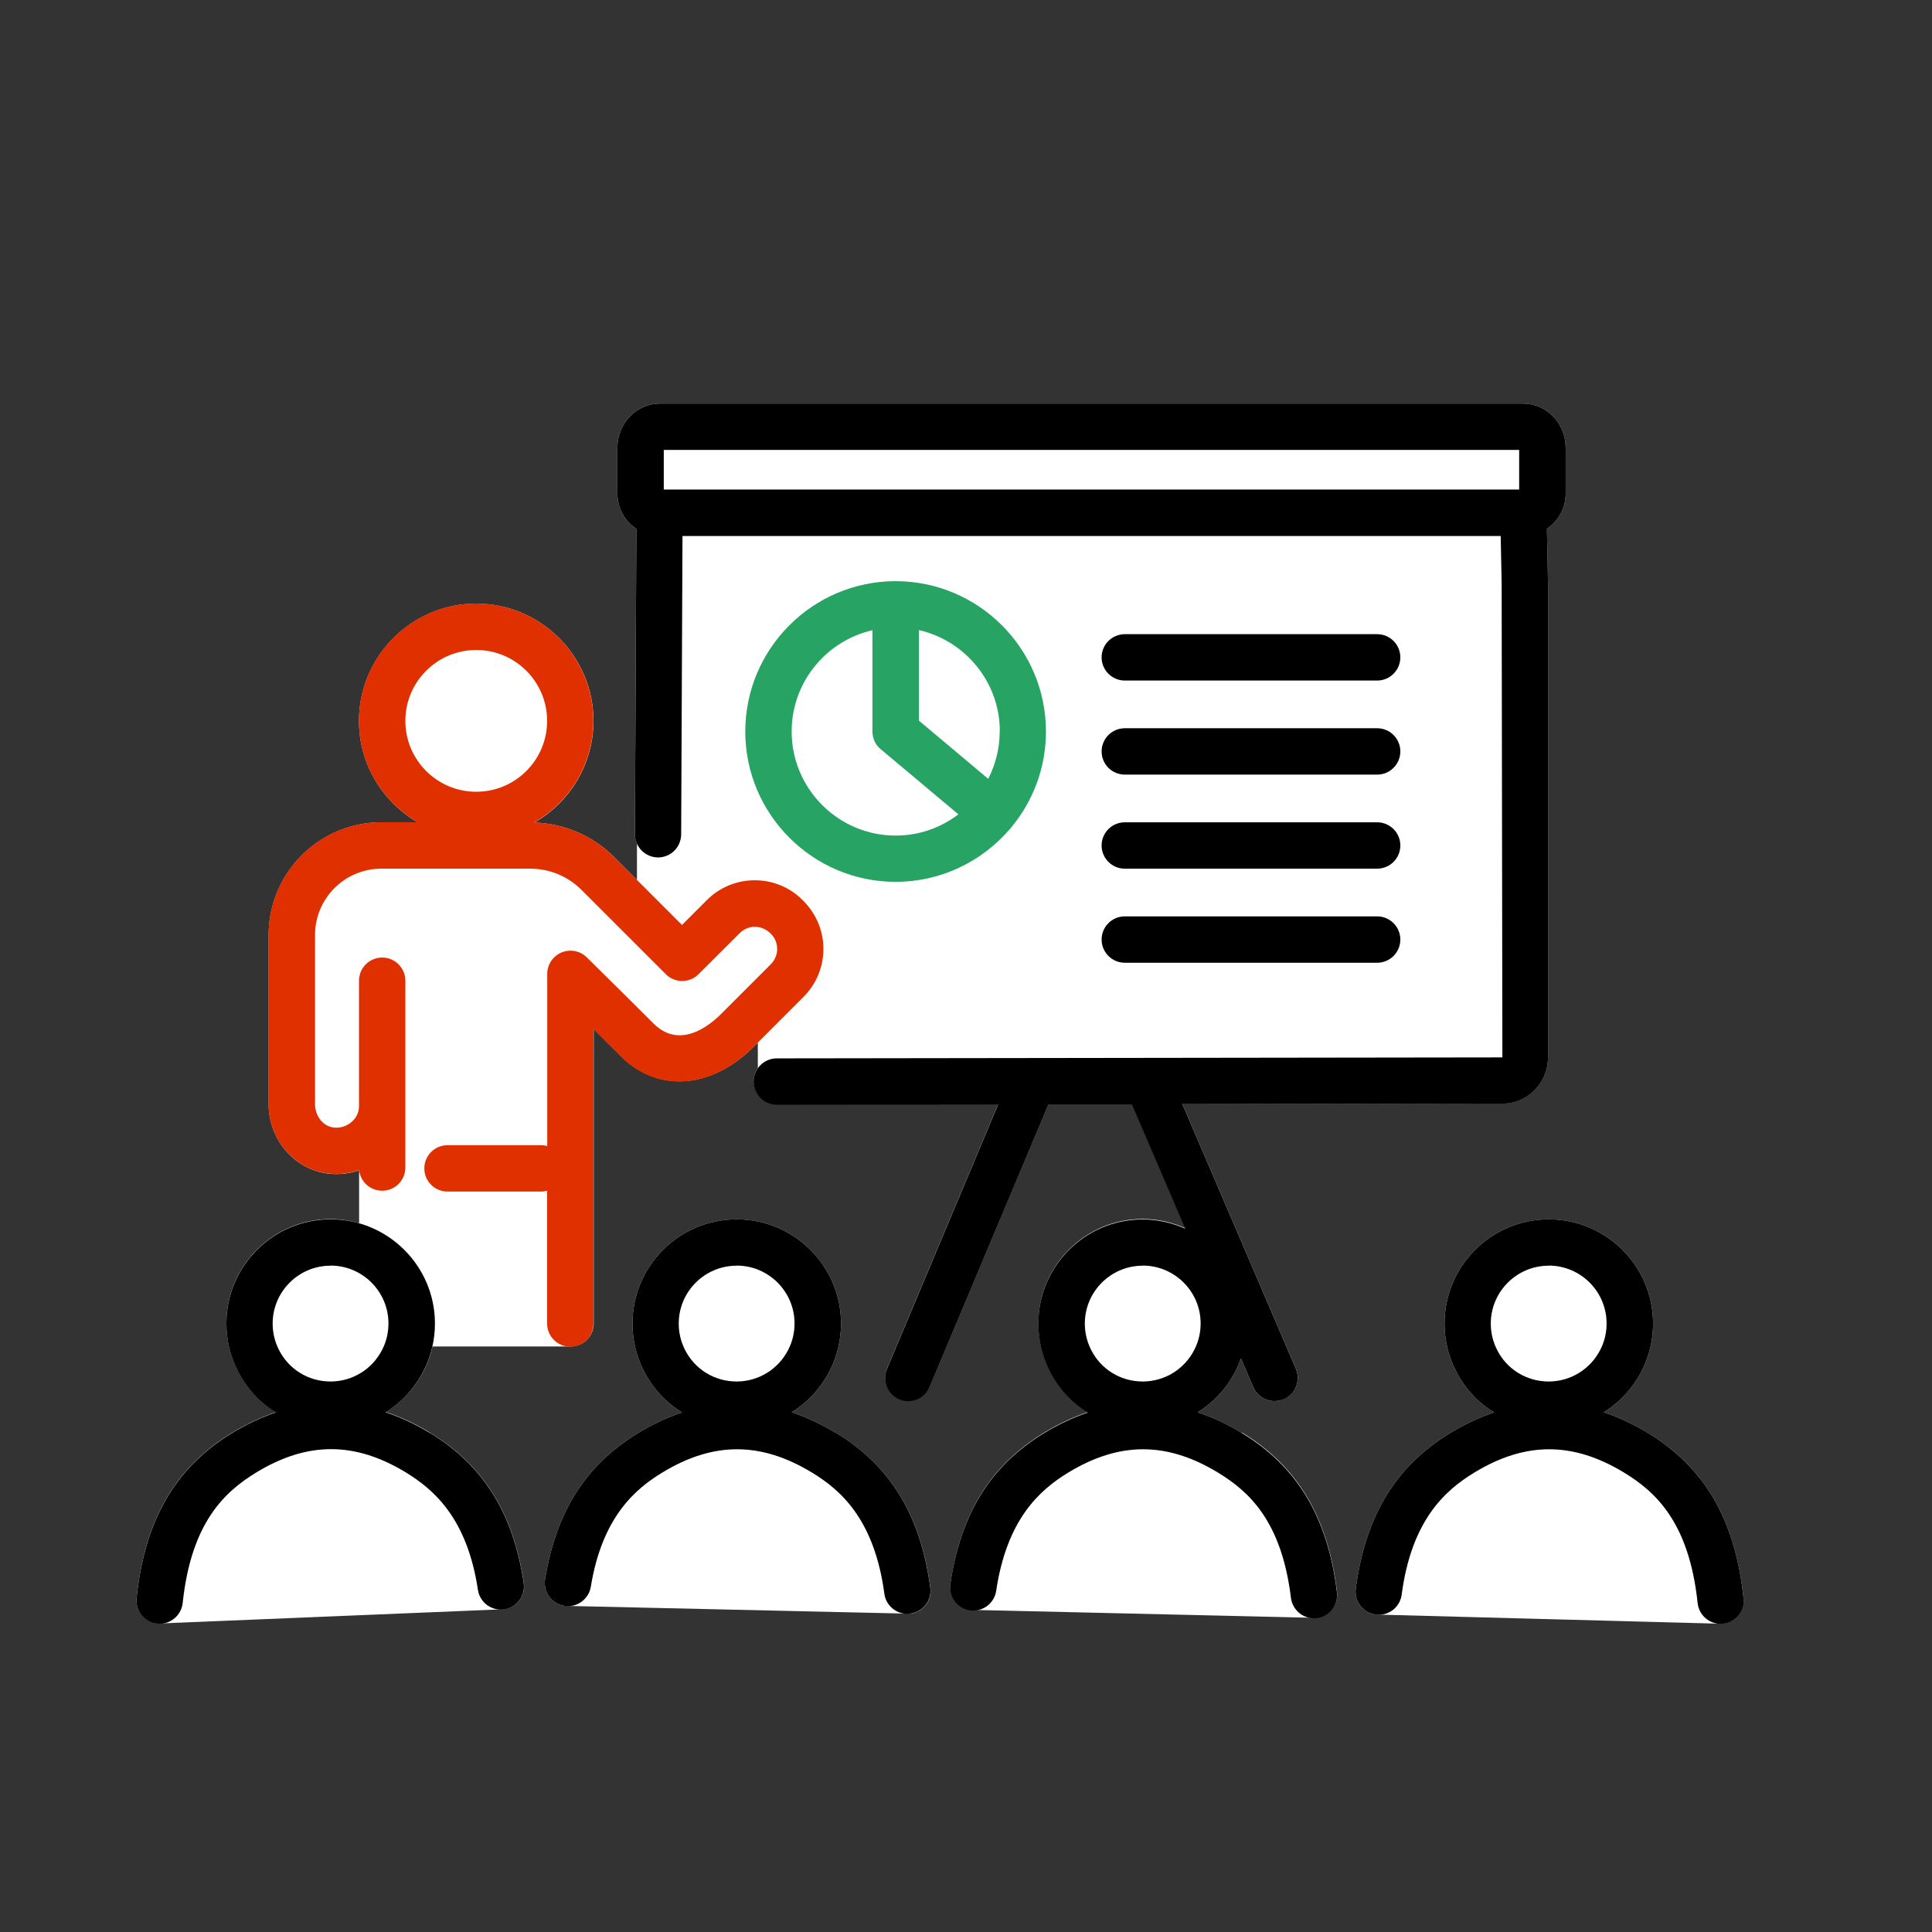 <svg width="160" height="160" viewBox="0 0 160 160" fill="none" xmlns="http://www.w3.org/2000/svg">
<rect x="0" y="0" width="160" height="160" fill="#333333" stroke="none"/>
<mask id="mask0_19925_8924" style="mask-type:alpha" maskUnits="userSpaceOnUse" x="0" y="0" width="160" height="160">
<circle cx="80" cy="80" r="80" fill="white"/>
</mask>
<g mask="url(#mask0_19925_8924)">
</g>
<g clip-path="url(#clip0_19925_8924)">
<path d="M69.22 118.67C68 117.93 66.78 117.36 65.56 116.96C66.89 116.14 67.99 114.95 68.73 113.49C69.34 112.28 69.65 110.97 69.65 109.61C69.65 104.85 65.77 100.98 61.01 100.98C56.25 100.98 52.38 104.85 52.38 109.61C52.38 110.97 52.69 112.28 53.3 113.49C54.03 114.96 55.14 116.15 56.48 116.97C55.27 117.38 54.06 117.94 52.86 118.67C48.51 121.32 46.06 125.17 45.14 130.79C44.97 131.84 45.68 132.82 46.73 132.99L75.41 133.64C76.46 133.5 77.2 132.53 77.05 131.48C76.24 125.48 73.75 121.41 69.24 118.67H69.22Z" fill="white"/>
<path d="M102.84 118.67C101.62 117.93 100.4 117.36 99.18 116.96C100.51 116.14 101.61 114.95 102.35 113.49C102.51 113.17 102.65 112.83 102.77 112.5L103.79 114.87C104.1 115.6 104.81 116.03 105.55 116.03C105.8 116.03 106.06 115.98 106.31 115.87C107.28 115.45 107.74 114.32 107.32 113.35L97.92 91.43L124.42 91.39C126.5 91.39 128.2 89.67 128.2 87.55V48.34L128.11 43.79C129.04 43.16 129.66 42.1 129.66 40.89V37.08C129.66 35.06 128.08 33.42 126.14 33.42H54.65C52.71 33.42 51.13 35.06 51.13 37.08V40.89C51.13 42.1 51.75 43.17 52.7 43.8L52.58 69.08C52.58 69.36 52.64 69.63 52.75 69.87V72.87L50.87 70.99C49.09 69.21 46.75 68.21 44.26 68.12C47.18 66.44 49.15 63.3 49.15 59.7C49.15 54.35 44.79 49.99 39.44 49.99C34.09 49.99 29.73 54.35 29.73 59.7C29.73 63.29 31.69 66.42 34.59 68.1H31.58C26.43 68.1 22.25 72.29 22.25 77.43V91.45C22.25 94.18 24.12 96.56 26.69 97.11C27.72 97.33 28.77 97.25 29.74 96.92V101.3C28.99 101.09 28.2 100.96 27.38 100.96C22.62 100.96 18.75 104.83 18.75 109.59C18.75 110.95 19.06 112.25 19.67 113.47C20.41 114.94 21.51 116.13 22.85 116.95C21.64 117.36 20.43 117.92 19.23 118.65C14.51 121.52 11.99 125.87 11.31 132.33C11.2 133.38 11.96 134.33 13.02 134.44C13.09 134.44 13.16 134.45 13.22 134.45L41.77 133.27C42.82 133.11 43.54 132.13 43.38 131.08C42.51 125.3 40.04 121.35 35.61 118.65C34.39 117.91 33.17 117.34 31.95 116.94C33.28 116.12 34.38 114.93 35.12 113.47C35.43 112.84 35.67 112.19 35.82 111.51H47.25C48.31 111.51 49.17 110.65 49.17 109.59V85.22C49.84 85.88 50.52 86.56 51.29 87.33L51.43 87.47C54.49 90.51 58.91 90.19 62.43 86.67L62.76 86.34V88.45C62.55 88.76 62.42 89.13 62.42 89.53C62.42 90.59 63.28 91.45 64.34 91.45L82.67 91.43L73.46 113.34C73.05 114.32 73.51 115.44 74.49 115.85C74.73 115.95 74.98 116 75.23 116C75.98 116 76.69 115.56 77 114.82L86.84 91.42H93.74L98.16 101.71C97.08 101.23 95.89 100.95 94.63 100.95C89.87 100.95 86 104.82 86 109.58C86 110.94 86.31 112.24 86.92 113.46C87.65 114.93 88.76 116.12 90.1 116.94C88.89 117.35 87.68 117.91 86.48 118.64C82.04 121.34 79.57 125.32 78.71 131.14C78.56 132.19 79.28 133.16 80.33 133.32L108.82 133.98C108.9 133.98 108.98 133.98 109.06 133.97C110.11 133.84 110.86 132.88 110.73 131.83C109.97 125.63 107.47 121.44 102.86 118.64L102.84 118.67Z" fill="white"/>
<path d="M144.391 132.35C143.711 125.89 141.191 121.54 136.471 118.67C135.251 117.93 134.031 117.36 132.811 116.96C134.141 116.14 135.241 114.95 135.981 113.49C136.591 112.27 136.901 110.97 136.901 109.61C136.901 104.85 133.021 100.98 128.261 100.98C123.501 100.98 119.631 104.85 119.631 109.61C119.631 110.97 119.941 112.28 120.551 113.49C121.281 114.96 122.391 116.15 123.731 116.97C122.521 117.38 121.311 117.94 120.111 118.67C115.571 121.43 113.081 125.53 112.281 131.56C112.141 132.61 112.881 133.57 113.931 133.71L142.491 134.47C142.561 134.47 142.631 134.47 142.691 134.46C143.741 134.35 144.511 133.4 144.401 132.35H144.391Z" fill="white"/>
<path d="M45.31 109.61C45.31 110.67 46.17 111.53 47.23 111.53C48.29 111.53 49.15 110.67 49.15 109.61V85.24C49.82 85.9 50.5 86.58 51.27 87.35L51.41 87.49C54.47 90.53 58.89 90.21 62.41 86.69L66.54 82.56C67.6 81.5 68.19 80.09 68.19 78.58C68.19 77.08 67.6 75.67 66.49 74.56C65.43 73.49 64.02 72.9 62.51 72.9C61 72.9 59.59 73.49 58.53 74.55L56.48 76.6L50.86 70.98C49.08 69.2 46.74 68.2 44.25 68.11C47.17 66.43 49.14 63.29 49.14 59.69C49.14 54.34 44.78 49.98 39.43 49.98C34.08 49.98 29.72 54.34 29.72 59.69C29.72 63.28 31.68 66.41 34.58 68.09H31.57C26.42 68.09 22.24 72.28 22.24 77.42V91.44C22.24 94.17 24.11 96.55 26.68 97.1C27.72 97.32 28.77 97.24 29.74 96.91C29.85 97.87 30.66 98.61 31.65 98.61C32.71 98.61 33.57 97.75 33.57 96.69V81.22C33.57 80.16 32.71 79.3 31.65 79.3C30.59 79.3 29.73 80.16 29.73 81.22V91.61C29.73 92.07 29.54 92.52 29.19 92.85C28.73 93.29 28.09 93.48 27.48 93.35C26.68 93.18 26.09 92.36 26.09 91.45V77.43C26.09 74.4 28.55 71.94 31.58 71.94H43.91C45.52 71.94 47.03 72.57 48.16 73.7L55.14 80.68C55.89 81.43 57.1 81.43 57.85 80.68L61.27 77.27C61.94 76.6 63.05 76.54 63.84 77.33C64.18 77.67 64.36 78.11 64.36 78.59C64.36 79.07 64.17 79.51 63.84 79.85L59.71 83.98C58.75 84.94 56.3 86.93 54.13 84.77L53.99 84.63C52.02 82.66 50.68 81.34 48.59 79.28C48.04 78.74 47.22 78.58 46.5 78.88C45.79 79.18 45.32 79.88 45.32 80.65V94.91C45.16 94.87 45 94.84 44.82 94.84H37.06C36 94.84 35.14 95.7 35.14 96.76C35.14 97.82 36 98.68 37.06 98.68H44.82C44.99 98.68 45.15 98.65 45.31 98.61V109.62V109.61ZM39.44 53.83C42.68 53.83 45.31 56.46 45.31 59.7C45.31 62.94 42.68 65.57 39.44 65.57C36.2 65.57 33.57 62.94 33.57 59.7C33.57 56.46 36.2 53.83 39.44 53.83Z" fill="#E03000"/>
<path d="M74.171 73.03C77.951 73.03 81.341 71.33 83.631 68.66C83.661 68.63 83.691 68.61 83.711 68.58C83.721 68.56 83.731 68.55 83.741 68.53C85.541 66.37 86.621 63.6 86.621 60.58C86.621 53.71 81.031 48.13 74.171 48.13C67.311 48.13 61.721 53.72 61.721 60.58C61.721 67.44 67.311 73.03 74.171 73.03ZM82.791 60.58C82.791 61.99 82.441 63.32 81.841 64.5L76.101 59.68V52.18C79.931 53.06 82.801 56.48 82.801 60.57L82.791 60.58ZM72.251 52.19V60.58C72.251 61.15 72.501 61.69 72.941 62.05L79.371 67.44C77.921 68.54 76.131 69.2 74.181 69.2C69.431 69.2 65.561 65.33 65.561 60.58C65.561 56.49 68.431 53.06 72.261 52.19H72.251Z" fill="#27A363"/>
<path d="M35.59 118.67C34.37 117.93 33.15 117.36 31.93 116.96C33.26 116.14 34.36 114.95 35.1 113.49C35.71 112.27 36.02 110.97 36.02 109.61C36.02 104.85 32.14 100.98 27.38 100.98C22.62 100.98 18.75 104.85 18.75 109.61C18.75 110.97 19.06 112.27 19.67 113.49C20.41 114.96 21.51 116.15 22.85 116.97C21.64 117.38 20.43 117.94 19.23 118.67C14.51 121.54 11.99 125.89 11.31 132.35C11.2 133.4 11.96 134.35 13.02 134.46C13.09 134.46 13.16 134.47 13.22 134.47C14.19 134.47 15.02 133.74 15.13 132.75C15.84 126.07 18.61 123.54 21.23 121.94C25.45 119.37 29.39 119.37 33.61 121.94C35.92 123.35 38.69 125.73 39.58 131.67C39.74 132.72 40.72 133.43 41.76 133.28C42.81 133.12 43.53 132.14 43.37 131.09C42.5 125.31 40.03 121.36 35.6 118.66L35.59 118.67ZM27.37 104.81C30.02 104.81 32.17 106.96 32.17 109.6C32.17 110.36 32 111.09 31.66 111.76C30.84 113.39 29.19 114.41 27.37 114.41C25.55 114.41 23.9 113.4 23.09 111.77C22.75 111.09 22.58 110.36 22.58 109.61C22.58 106.97 24.73 104.82 27.37 104.82V104.81Z" fill="black"/>
<path d="M69.22 118.67C68 117.93 66.78 117.36 65.56 116.96C66.89 116.14 67.99 114.95 68.73 113.49C69.34 112.28 69.65 110.97 69.65 109.61C69.65 104.85 65.77 100.98 61.01 100.98C56.25 100.98 52.38 104.85 52.38 109.61C52.38 110.97 52.69 112.28 53.3 113.49C54.03 114.96 55.14 116.15 56.48 116.97C55.27 117.38 54.06 117.94 52.86 118.67C48.51 121.32 46.06 125.17 45.14 130.79C44.97 131.84 45.68 132.82 46.73 132.99C47.77 133.16 48.76 132.45 48.93 131.4C49.87 125.65 52.59 123.32 54.85 121.95C59.07 119.38 63.01 119.38 67.24 121.95C69.6 123.38 72.41 125.81 73.24 131.99C73.37 132.95 74.19 133.65 75.14 133.65C75.23 133.65 75.31 133.65 75.4 133.63C76.45 133.49 77.19 132.52 77.04 131.47C76.23 125.47 73.74 121.4 69.23 118.66L69.22 118.67ZM61 104.81C63.65 104.81 65.8 106.96 65.8 109.6C65.8 110.36 65.63 111.09 65.29 111.76C64.47 113.39 62.82 114.41 61 114.41C59.18 114.41 57.53 113.4 56.72 111.77C56.38 111.09 56.21 110.37 56.21 109.61C56.21 106.97 58.36 104.82 61 104.82V104.81Z" fill="black"/>
<path d="M102.841 118.67C101.621 117.93 100.401 117.36 99.181 116.96C100.511 116.14 101.611 114.95 102.351 113.49C102.511 113.17 102.651 112.83 102.771 112.5L103.791 114.87C104.101 115.6 104.811 116.03 105.551 116.03C105.801 116.03 106.061 115.98 106.311 115.88C107.281 115.46 107.731 114.33 107.321 113.36L97.921 91.44L124.421 91.4C126.501 91.4 128.201 89.68 128.201 87.56V48.34L128.111 43.79C129.041 43.16 129.661 42.1 129.661 40.89V37.08C129.661 35.06 128.081 33.42 126.141 33.42H54.651C52.711 33.42 51.131 35.06 51.131 37.08V40.89C51.131 42.1 51.751 43.17 52.701 43.8L52.581 69.08C52.581 70.14 53.431 71 54.491 71.01C55.551 71.01 56.401 70.16 56.411 69.1L56.521 44.39H124.281L124.361 48.39L124.421 87.57L64.331 87.65C63.271 87.65 62.411 88.51 62.411 89.57C62.411 90.63 63.271 91.49 64.331 91.49L82.661 91.47L73.451 113.38C73.041 114.36 73.501 115.48 74.481 115.89C74.721 115.99 74.971 116.04 75.221 116.04C75.971 116.04 76.681 115.6 76.991 114.86L86.831 91.46H93.731L98.151 101.75C97.071 101.27 95.881 100.99 94.621 100.99C89.861 100.99 85.991 104.86 85.991 109.62C85.991 110.98 86.301 112.28 86.911 113.5C87.641 114.97 88.751 116.16 90.091 116.98C88.881 117.39 87.671 117.95 86.471 118.68C82.031 121.38 79.561 125.36 78.701 131.18C78.551 132.23 79.271 133.2 80.321 133.36C81.371 133.52 82.341 132.79 82.501 131.74C83.391 125.75 86.161 123.36 88.471 121.95C92.701 119.38 96.631 119.38 100.861 121.95C103.411 123.5 106.131 125.94 106.911 132.33C107.031 133.3 107.861 134.02 108.811 134.02C108.891 134.02 108.971 134.02 109.051 134.01C110.101 133.88 110.851 132.92 110.721 131.87C109.961 125.67 107.461 121.48 102.851 118.68L102.841 118.67ZM54.971 40.54V37.26H125.811V40.54H54.971ZM94.631 104.81C97.281 104.81 99.431 106.96 99.431 109.6C99.431 110.36 99.261 111.09 98.921 111.76C98.101 113.39 96.451 114.41 94.631 114.41C92.811 114.41 91.161 113.4 90.351 111.77C90.011 111.09 89.841 110.36 89.841 109.61C89.841 106.97 91.991 104.82 94.631 104.82V104.81Z" fill="black"/>
<path d="M144.391 132.35C143.711 125.89 141.191 121.54 136.471 118.67C135.251 117.93 134.031 117.36 132.811 116.96C134.141 116.14 135.241 114.95 135.981 113.49C136.591 112.27 136.901 110.97 136.901 109.61C136.901 104.85 133.021 100.98 128.261 100.98C123.501 100.98 119.631 104.85 119.631 109.61C119.631 110.97 119.941 112.28 120.551 113.49C121.281 114.96 122.391 116.15 123.731 116.97C122.521 117.38 121.311 117.94 120.111 118.67C115.571 121.43 113.081 125.53 112.281 131.56C112.141 132.61 112.881 133.57 113.931 133.71C114.991 133.85 115.941 133.11 116.081 132.06C116.901 125.84 119.731 123.39 122.101 121.95C126.321 119.38 130.261 119.38 134.491 121.95C137.111 123.54 139.881 126.07 140.591 132.76C140.691 133.74 141.531 134.48 142.501 134.48C142.571 134.48 142.641 134.48 142.701 134.47C143.751 134.36 144.521 133.41 144.411 132.36L144.391 132.35ZM128.251 104.81C130.901 104.81 133.051 106.96 133.051 109.6C133.051 110.36 132.881 111.09 132.541 111.76C131.721 113.39 130.071 114.41 128.251 114.41C126.431 114.41 124.781 113.4 123.971 111.77C123.631 111.09 123.461 110.37 123.461 109.61C123.461 106.97 125.611 104.82 128.251 104.82V104.81Z" fill="black"/>
<path d="M93.15 56.36H114.05C115.11 56.36 115.97 55.5 115.97 54.44C115.97 53.38 115.11 52.52 114.05 52.52H93.15C92.091 52.52 91.231 53.38 91.231 54.44C91.231 55.5 92.091 56.36 93.15 56.36Z" fill="black"/>
<path d="M93.15 64.15H114.05C115.11 64.15 115.97 63.29 115.97 62.23C115.97 61.17 115.11 60.31 114.05 60.31H93.15C92.091 60.31 91.231 61.17 91.231 62.23C91.231 63.29 92.091 64.15 93.15 64.15Z" fill="black"/>
<path d="M93.15 71.94H114.05C115.11 71.94 115.97 71.08 115.97 70.02C115.97 68.96 115.11 68.1 114.05 68.1H93.15C92.091 68.1 91.231 68.96 91.231 70.02C91.231 71.08 92.091 71.94 93.15 71.94Z" fill="black"/>
<path d="M93.15 79.73H114.05C115.11 79.73 115.97 78.87 115.97 77.81C115.97 76.75 115.11 75.89 114.05 75.89H93.15C92.091 75.89 91.231 76.75 91.231 77.81C91.231 78.87 92.091 79.73 93.15 79.73Z" fill="black"/>
</g>
<defs>
<clipPath id="clip0_19925_8924">
<rect width="160" height="160" fill="white"/>
</clipPath>
</defs>
</svg>
